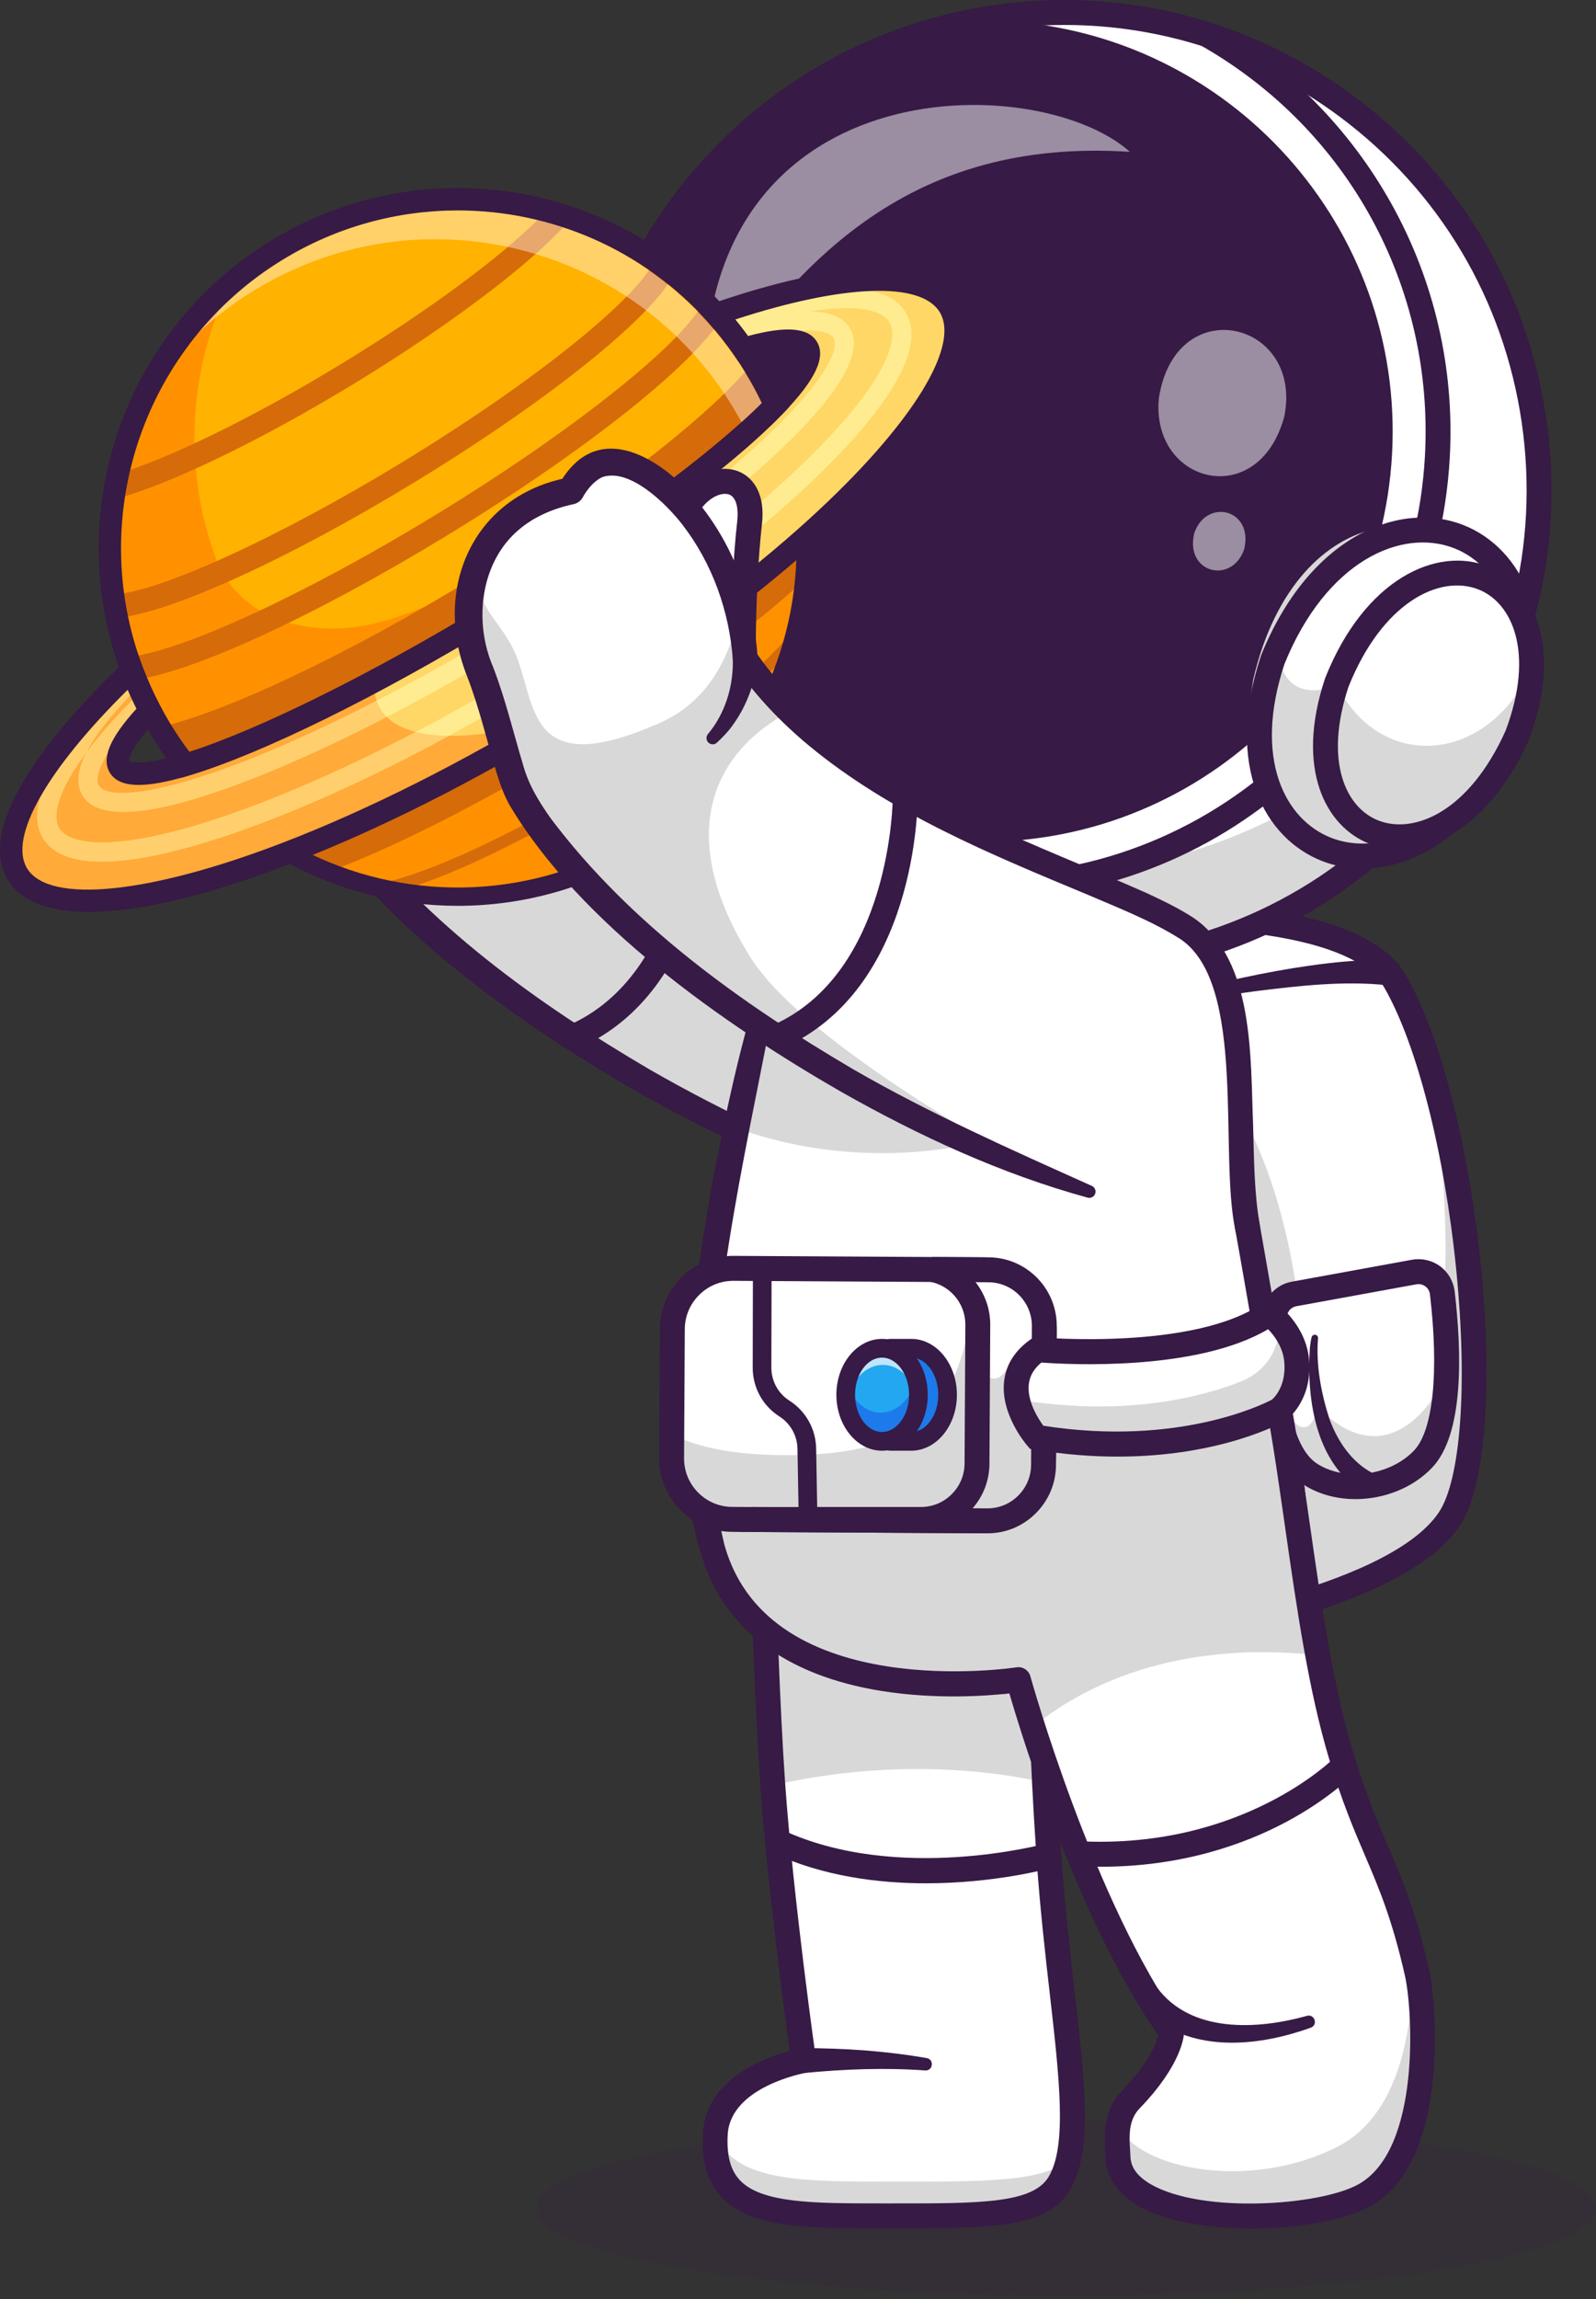 <svg width="100" height="144" viewBox="0 0 100 144" fill="none" xmlns="http://www.w3.org/2000/svg">
<rect x="0" y="0" width="100" height="144" fill="#333333" stroke="none"/>
<g opacity="0.2">
<path d="M66.812 143.768C85.141 143.768 100 141.325 100 138.312C100 135.298 85.141 132.855 66.812 132.855C48.483 132.855 33.624 135.298 33.624 138.312C33.624 141.325 48.483 143.768 66.812 143.768Z" fill="#371A45"/>
</g>
<path d="M65.41 76.996C64.307 71.167 66.205 61.089 61.51 58.098C56.099 54.65 40.617 51.105 33.915 41.252C33.387 33.328 27.558 28.102 24.805 29.04C23.659 29.431 22.994 30.747 22.994 30.747C16.482 32.094 15.805 38.28 17.174 41.728C18.466 44.985 18.984 48.289 19.829 49.865C23.27 56.278 36.161 67.747 55.502 74.648" fill="#D8D8D8"/>
<path d="M64.644 77.142C63.568 72.323 65.379 61.634 61.176 58.816C59.38 57.679 57.353 56.891 55.391 56.049C49.33 53.527 43.014 50.942 37.867 46.669C36.141 45.23 34.556 43.581 33.271 41.693C33.192 41.581 33.148 41.454 33.139 41.327C32.924 38.284 31.845 35.273 29.982 32.864C28.965 31.549 26.703 29.327 24.995 29.872C24.555 30.052 24.125 30.516 23.858 30.944C23.817 31.014 23.765 31.094 23.746 31.136C23.623 31.37 23.404 31.526 23.165 31.578C21.906 31.846 20.72 32.349 19.778 33.139C17.314 35.171 16.888 38.935 18.117 41.778C18.876 43.741 19.386 45.874 19.977 47.841C20.319 49.127 20.989 50.22 21.758 51.299C26.738 57.897 33.628 62.834 40.7 66.986C45.508 69.76 50.566 72.005 55.633 74.28C55.83 74.368 55.919 74.599 55.831 74.797C55.752 74.976 55.554 75.066 55.371 75.016C49.945 73.529 44.8 71.146 39.909 68.378C32.538 64.131 23.589 57.873 19.169 50.461C18.799 49.822 18.536 49.054 18.322 48.355C17.707 46.309 17.253 44.349 16.503 42.395C14.303 36.936 16.826 31.048 22.822 29.916L22.238 30.363C22.313 30.221 22.366 30.137 22.433 30.032C24.968 26.015 29.198 29.087 31.279 31.857C33.341 34.55 34.485 37.857 34.693 41.2L34.559 40.812C35.745 42.556 37.227 44.102 38.865 45.468C44.748 50.358 52.086 52.847 59.031 55.922C60.07 56.404 61.066 56.878 62.045 57.518C65.835 60.16 65.561 66.323 65.737 70.415C65.797 72.565 65.796 74.761 66.177 76.855C66.329 77.856 64.881 78.171 64.644 77.142Z" fill="#371A45"/>
<path d="M35.859 65.754C35.557 65.754 35.27 65.577 35.143 65.281C34.973 64.884 35.155 64.425 35.551 64.254C43.131 60.986 43.164 49.992 43.164 49.882C43.162 49.45 43.509 49.099 43.94 49.097C43.941 49.097 43.942 49.097 43.944 49.097C44.372 49.097 44.721 49.444 44.723 49.874C44.725 50.368 44.685 62.017 36.167 65.69C36.067 65.733 35.962 65.754 35.859 65.754Z" fill="#371A45"/>
<path d="M55.322 138.793C61.559 138.793 65.109 138.867 66.376 136.743C68.254 133.592 66.399 126.275 65.717 116.233C65.606 114.594 65.514 113.068 65.442 111.642C64.738 97.774 65.754 93.331 66.105 85.204L47.462 84.676C47.462 84.676 47.783 102.604 48.407 111.612C48.413 111.683 48.417 111.755 48.423 111.827C48.943 119.168 50.35 129.063 50.35 129.063C50.35 129.063 45.037 129.976 44.819 133.641C44.511 138.814 48.881 138.793 55.322 138.793Z" fill="white"/>
<path d="M55.322 138.793C61.559 138.793 65.109 138.867 66.376 136.744C66.615 136.343 66.793 135.874 66.919 135.343C65.109 136.704 61.497 136.648 55.819 136.648C50.173 136.648 46.004 136.661 44.817 133.674C44.531 138.815 48.894 138.793 55.322 138.793Z" fill="#D8D8D8"/>
<path d="M47.463 84.676C47.463 84.676 47.785 102.604 48.408 111.612C48.414 111.683 48.418 111.755 48.424 111.827C56.087 110.085 62.334 110.948 65.443 111.642C64.739 97.774 65.755 93.331 66.106 85.204L47.463 84.676Z" fill="#D8D8D8"/>
<path d="M56.506 139.575C56.316 139.575 56.125 139.575 55.93 139.575L55.248 139.574C55.223 139.574 55.197 139.574 55.172 139.574C50.628 139.574 47.04 139.564 45.22 137.627C44.322 136.673 43.937 135.353 44.041 133.595C44.242 130.226 47.879 128.888 49.481 128.461C49.147 126.026 48.057 117.847 47.629 111.667C47.012 102.74 46.686 84.87 46.683 84.691C46.675 84.259 47.018 83.903 47.449 83.895C47.453 83.895 47.458 83.895 47.463 83.895C47.887 83.895 48.234 84.236 48.242 84.663C48.245 84.842 48.57 102.672 49.185 111.559C49.686 118.807 51.109 128.852 51.124 128.953C51.183 129.372 50.9 129.762 50.483 129.833C50.437 129.841 45.776 130.69 45.597 133.688C45.52 134.993 45.767 135.931 46.354 136.556C47.715 138.003 51.005 138.012 55.173 138.012C55.198 138.012 55.223 138.012 55.248 138.012H55.93C61.406 138.019 64.709 138.015 65.706 136.343C66.862 134.404 66.384 130.211 65.778 124.902C65.486 122.344 65.154 119.446 64.94 116.286C64.044 103.101 64.494 97.142 64.93 91.38C65.076 89.437 65.228 87.428 65.326 85.169C65.344 84.738 65.702 84.406 66.138 84.422C66.569 84.441 66.902 84.806 66.884 85.237C66.785 87.521 66.632 89.543 66.484 91.498C66.053 97.205 65.607 103.107 66.496 116.18C66.708 119.304 67.037 122.184 67.327 124.724C67.991 130.546 68.472 134.752 67.044 137.145C65.639 139.502 62.373 139.575 56.506 139.575Z" fill="#371A45"/>
<path d="M58.016 117.963C55.018 117.963 51.565 117.523 48.389 116.05C47.998 115.869 47.828 115.404 48.009 115.012C48.19 114.62 48.653 114.45 49.044 114.631C56.259 117.977 65.419 115.506 65.51 115.48C65.927 115.365 66.355 115.61 66.469 116.025C66.584 116.441 66.341 116.871 65.926 116.986C65.693 117.051 62.326 117.963 58.016 117.963Z" fill="#371A45"/>
<path d="M88.332 66.205C86.204 67.71 83.61 68.907 80.712 69.691L79.614 63.273C79.614 63.273 82.768 62.901 85.157 64.017C86.276 64.539 87.344 65.312 88.332 66.205Z" fill="#D8D8D8"/>
<path d="M68.181 103.209C68.181 103.209 70.821 102.902 74.329 102.205C75.015 102.066 75.733 101.915 76.472 101.749C76.589 101.725 76.706 101.697 76.823 101.67C77.175 101.588 77.534 101.504 77.894 101.416C83.07 100.144 88.776 98.135 90.78 95.196C94.055 90.392 91.939 69.339 87.414 61.479C86.222 59.407 83.008 58.328 79.395 57.792C79.371 57.788 79.345 57.785 79.322 57.781C76.669 57.392 73.806 57.295 71.378 57.312C71.163 57.313 70.951 57.315 70.744 57.319C70.327 57.325 69.93 57.336 69.55 57.347C69.255 57.357 68.97 57.366 68.699 57.378C66.762 57.457 65.491 57.582 65.491 57.582L65.752 62.013L65.885 64.272L66.13 68.461L66.205 69.729L68.181 103.209Z" fill="white"/>
<path d="M65.752 62.013L65.885 64.271L67.709 95.188L68.182 103.209C68.182 103.209 68.237 103.203 68.341 103.189C68.371 103.185 68.407 103.181 68.444 103.176C68.474 103.172 68.507 103.168 68.541 103.163C68.566 103.161 68.592 103.157 68.618 103.155C68.627 103.153 68.639 103.152 68.649 103.15C68.697 103.144 68.75 103.137 68.805 103.129C68.817 103.129 68.829 103.126 68.843 103.124C68.888 103.118 68.935 103.111 68.987 103.105C69.056 103.096 69.127 103.085 69.201 103.075C69.255 103.066 69.312 103.059 69.369 103.051C69.428 103.042 69.487 103.034 69.549 103.025C69.626 103.014 69.707 103.002 69.789 102.991C69.957 102.965 70.135 102.939 70.322 102.909C70.487 102.886 70.661 102.858 70.842 102.828C71.052 102.794 71.27 102.76 71.497 102.721C72.335 102.581 73.293 102.41 74.328 102.204C74.529 102.164 74.734 102.122 74.941 102.08C75.085 102.05 75.233 102.019 75.381 101.988C75.737 101.912 76.104 101.833 76.472 101.749C81.982 100.51 88.588 98.408 90.777 95.196C93.476 91.242 92.518 76.268 89.568 66.713C90.973 75.175 91.017 84.41 88.983 87.391C87.977 88.864 85.895 90.111 83.393 91.15C82.327 91.593 81.202 90.678 81.383 89.535C81.385 89.526 81.386 89.517 81.388 89.508C81.711 87.413 81.781 85.052 81.449 82.325C80.738 76.481 78.889 68.175 71.73 62.152C71.562 62.009 68.932 62 65.752 62.013Z" fill="#D8D8D8"/>
<path d="M67.452 104.081L64.668 56.875L65.415 56.803C65.463 56.798 70.192 56.348 75.262 56.609C82.273 56.97 86.589 58.477 88.09 61.087C92.807 69.284 94.862 90.595 91.423 95.637C87.284 101.705 69.046 103.895 68.272 103.986L67.452 104.081ZM66.313 58.292L68.91 102.326C72.508 101.828 86.855 99.565 90.136 94.755C91.53 92.712 91.965 86.749 91.246 79.562C90.509 72.198 88.782 65.418 86.74 61.868C84.367 57.745 71.841 57.849 66.313 58.292Z" fill="#371A45"/>
<path d="M88.61 79.675L81.082 81.048C80.41 81.171 79.905 81.731 79.854 82.414C79.669 84.914 79.541 90.712 82.121 92.349C84.262 93.709 87.452 93.186 89.164 91.392C91.08 89.385 90.695 83.753 90.37 80.979C90.268 80.117 89.463 79.52 88.61 79.675Z" fill="white"/>
<path d="M79.855 82.415C79.669 84.914 79.542 90.712 82.121 92.349C84.263 93.709 87.452 93.186 89.165 91.391C90.342 90.156 90.651 87.551 90.637 85.083C90.424 86.339 89.991 87.387 89.392 88.107C85.959 92.236 82.642 88.146 82.642 88.146C82.642 88.146 82.259 89.265 81.871 89.367C80.246 89.794 80.043 84.576 80 81.874C79.919 82.039 79.868 82.221 79.855 82.415Z" fill="#D8D8D8"/>
<path d="M84.931 93.899C83.783 93.899 82.651 93.611 81.704 93.01C78.867 91.208 78.84 85.562 79.077 82.356C79.154 81.319 79.921 80.465 80.944 80.279L88.471 78.906C89.09 78.794 89.732 78.944 90.236 79.317C90.74 79.691 91.071 80.263 91.144 80.888C91.601 84.771 91.725 89.84 89.728 91.932C88.502 93.216 86.697 93.899 84.931 93.899ZM88.75 80.444L81.222 81.817C80.899 81.876 80.656 82.145 80.632 82.471C80.278 87.261 80.991 90.707 82.539 91.689C84.315 92.817 87.091 92.433 88.601 90.852C89.797 89.599 90.168 85.943 89.596 81.07C89.572 80.87 89.47 80.694 89.309 80.574C89.147 80.454 88.948 80.408 88.75 80.444Z" fill="#371A45"/>
<path d="M85.756 93.668C82.482 91.957 81.853 87.798 82.071 84.448C82.095 84.219 82.118 84.008 82.181 83.758C82.209 83.648 82.32 83.581 82.43 83.609C82.534 83.635 82.599 83.735 82.583 83.838C82.446 85.513 82.782 87.276 83.294 88.868C83.809 90.282 84.692 91.592 86.031 92.287C86.104 92.323 86.207 92.367 86.238 92.375C87.198 92.672 86.682 94.073 85.756 93.668Z" fill="#371A45"/>
<path d="M75.796 61.709C78.568 61.049 81.35 60.497 84.193 60.233C85.15 60.153 86.115 60.099 87.119 60.162C87.549 60.189 87.876 60.56 87.85 60.991C87.823 61.44 87.416 61.777 86.972 61.718C84.258 61.415 81.442 61.741 78.728 62.076C77.804 62.2 76.875 62.337 75.961 62.498C75.457 62.576 75.299 61.844 75.796 61.709Z" fill="#371A45"/>
<path d="M44.669 97.084C47.404 105.444 57.071 104.784 62.974 105.314C62.974 105.314 67.473 99.544 71.047 102.065C78.089 107.031 82.249 100.673 80.855 92.505C79.007 81.654 77.16 70.388 75.185 62.013C74.579 59.44 73.961 57.138 73.328 55.206L48.715 59.518C48.004 62.253 47.029 66.227 46.133 70.65C44.256 79.909 42.724 91.135 44.669 97.084Z" fill="white"/>
<path d="M46.134 70.65C48.911 71.662 52.006 72.227 55.269 72.227C64.174 72.227 71.828 68.026 75.186 62.013C74.58 59.44 73.962 57.138 73.329 55.206L48.716 59.518C48.005 62.253 47.03 66.227 46.134 70.65Z" fill="#D8D8D8"/>
<path d="M49.093 59.617C47.4 69.369 44.836 78.995 44.572 88.923C44.532 91.331 44.618 93.801 45.203 96.124C46.87 102.834 53.336 103.952 59.309 104.289C60.539 104.37 61.781 104.424 63.044 104.535L62.361 104.832C63.808 103.115 65.487 101.544 67.684 100.851C68.83 100.487 70.277 100.603 71.32 101.307C72.113 101.861 72.994 102.4 73.897 102.708C79.206 104.551 80.735 98.172 80.279 94.124C80.228 93.464 80.112 92.776 80 92.122C78.836 85.312 77.685 78.355 76.396 71.587C75.339 66.165 74.252 60.696 72.585 55.442C72.452 55.031 72.677 54.591 73.087 54.458C73.496 54.325 73.936 54.551 74.068 54.961C74.935 57.65 75.611 60.368 76.233 63.094C78.356 72.591 79.885 82.273 81.537 91.859C82.174 95.422 82.18 99.481 79.885 102.507C77.302 105.718 73.409 104.776 70.482 102.625C68.331 101.294 65.752 103.481 64.228 105.064C63.802 105.443 63.541 106.141 62.906 106.091C59.237 105.792 55.302 105.818 51.682 104.67C45.842 102.864 43.468 98.575 43.084 92.7C42.664 86.402 43.569 80.089 44.661 73.941C45.602 69.03 46.645 64.133 48.339 59.419C48.515 58.995 49.151 59.124 49.093 59.617Z" fill="#371A45"/>
<path d="M37.15 34.955C39.518 51.277 54.641 62.584 70.923 60.208C76.407 59.408 81.325 57.157 85.343 53.897C89.291 50.7 92.373 46.53 94.272 41.808C96.182 37.069 96.903 31.773 96.115 26.351C93.744 10.029 78.624 -1.276 62.342 1.098C46.057 3.475 34.779 18.634 37.15 34.955Z" fill="white"/>
<path d="M37.148 34.955C37.169 35.104 37.192 35.253 37.219 35.402C40.542 44.983 49.393 52.093 60.144 52.687C74.333 53.473 86.455 42.609 87.222 28.424C87.987 14.241 77.107 2.104 62.919 1.32C62.353 1.288 61.791 1.276 61.233 1.283C45.549 4.167 34.834 19.005 37.148 34.955Z" fill="#371A45"/>
<path d="M39.48 42.961C44.806 54.792 57.471 62.171 70.923 60.208C76.407 59.408 81.326 57.157 85.343 53.897C85.466 53.798 85.59 53.696 85.71 53.594C85.954 53.39 86.195 53.184 86.431 52.972C86.549 52.867 86.667 52.76 86.783 52.652C86.898 52.545 87.013 52.438 87.129 52.328C87.244 52.221 87.357 52.11 87.47 51.998C87.582 51.888 87.695 51.775 87.805 51.662C87.902 51.566 87.999 51.466 88.093 51.369C88.12 51.34 88.147 51.311 88.173 51.285C88.262 51.191 88.351 51.096 88.437 51.002C88.719 50.703 88.991 50.396 89.255 50.086C89.359 49.963 89.465 49.839 89.567 49.713C89.699 49.556 89.828 49.395 89.955 49.235C89.971 49.217 89.987 49.196 90.001 49.177C90.117 49.03 90.232 48.88 90.348 48.728C90.729 48.226 91.093 47.713 91.439 47.189C91.542 47.037 91.645 46.881 91.743 46.723C91.769 46.684 91.794 46.644 91.818 46.605C91.899 46.478 91.978 46.352 92.054 46.223C92.17 46.033 92.284 45.844 92.395 45.651C92.447 45.564 92.496 45.48 92.544 45.393C92.61 45.28 92.672 45.166 92.735 45.05C92.74 45.04 92.746 45.032 92.751 45.022C92.813 44.911 92.873 44.8 92.93 44.689C93.034 44.497 93.134 44.302 93.232 44.106C93.325 43.922 93.417 43.737 93.504 43.553C93.641 43.265 93.775 42.977 93.903 42.687C93.966 42.542 94.029 42.394 94.092 42.249C94.152 42.103 94.212 41.955 94.272 41.807C94.302 40.379 94.121 39.11 93.773 38.011C91.387 30.474 81.218 30.961 78.523 42.561C77.895 46.344 78.563 49.264 79.93 51.192C76.796 52.783 73.356 53.897 69.69 54.431C57.899 56.151 46.653 51.45 39.48 42.961Z" fill="#D8D8D8"/>
<path d="M66.568 61.307C60.029 61.307 53.69 59.21 48.353 55.22C41.807 50.325 37.554 43.168 36.378 35.068C33.95 18.345 45.547 2.76 62.229 0.326C70.31 -0.854 78.366 1.193 84.912 6.087C91.459 10.982 95.711 18.139 96.888 26.239C98.064 34.34 96.023 42.415 91.14 48.977C86.257 55.539 79.118 59.802 71.036 60.981C69.543 61.199 68.05 61.307 66.568 61.307ZM66.694 1.563C65.287 1.563 63.871 1.666 62.454 1.872C54.785 2.991 48.009 7.037 43.376 13.264C38.742 19.491 36.805 27.155 37.921 34.843C39.037 42.53 43.073 49.322 49.285 53.967C55.498 58.611 63.142 60.553 70.812 59.434C78.481 58.315 85.257 54.27 89.89 48.043C94.524 41.815 96.461 34.152 95.345 26.464C94.228 18.777 90.192 11.985 83.98 7.34C78.916 3.554 72.899 1.563 66.694 1.563Z" fill="#371A45"/>
<path d="M61.608 56.352C61.057 56.352 60.504 56.337 59.949 56.306C53.321 55.939 47.185 53.436 42.207 49.069C41.883 48.785 41.85 48.291 42.133 47.966C42.417 47.641 42.909 47.608 43.233 47.893C47.948 52.028 53.758 54.398 60.035 54.746C67.457 55.156 74.595 52.647 80.124 47.68C85.63 42.733 88.883 35.935 89.283 28.54C89.853 17.961 84.484 8.122 75.269 2.863C74.895 2.65 74.764 2.173 74.977 1.798C75.19 1.422 75.666 1.292 76.04 1.505C80.707 4.168 84.559 8.061 87.179 12.761C89.873 17.592 91.139 23.078 90.84 28.625C90.418 36.437 86.981 43.618 81.164 48.844C75.739 53.719 68.849 56.352 61.608 56.352Z" fill="#371A45"/>
<path d="M94.598 46.001C88.841 58.876 75.483 54.175 79.743 41.328C85.283 27.612 99.563 32.635 94.598 46.001Z" fill="white"/>
<path d="M83.258 53.306C79.244 51.927 77.688 46.099 80.002 40.666C80.897 47.3 89.843 39.308 91.067 36.638C100.79 42.256 90.578 55.998 83.258 53.306Z" fill="#D8D8D8"/>
<path d="M85.377 54.401C84.479 54.401 83.622 54.239 82.843 53.934C79.273 52.541 76.701 48.027 79.004 41.082L79.021 41.035C82.019 33.614 87.658 31.317 91.679 32.883C95.308 34.296 97.998 39.089 95.329 46.273L95.31 46.32C92.731 52.089 88.762 54.401 85.377 54.401ZM80.476 41.599C78.509 47.556 80.53 51.355 83.409 52.478C86.457 53.666 91.029 52.052 93.877 45.704C96.162 39.526 94.049 35.483 91.115 34.34C87.809 33.053 83.096 35.134 80.476 41.599Z" fill="#371A45"/>
<path d="M95.057 46.069C90.38 56.498 80.314 53.146 83.758 42.754C88.246 31.493 99.181 35.148 95.057 46.069Z" fill="white"/>
<path d="M95.057 46.069C95.655 44.485 95.936 43.057 95.967 41.802C93.187 48.009 86.346 48.314 83.735 42.821C80.358 53.16 90.389 56.476 95.057 46.069Z" fill="#D8D8D8"/>
<path d="M87.673 53.194C87.008 53.194 86.376 53.075 85.802 52.85C83.064 51.781 81.141 48.168 83.018 42.508L83.033 42.464C85.516 36.234 90.024 34.226 93.193 35.461C96.007 36.558 98.018 40.432 95.785 46.345L95.767 46.389C93.591 51.242 90.361 53.194 87.673 53.194ZM84.49 43.022C82.948 47.696 84.321 50.594 86.368 51.394C88.597 52.264 92.038 50.875 94.335 45.77C96.18 40.865 94.745 37.743 92.627 36.918C90.178 35.962 86.598 37.753 84.49 43.022Z" fill="#371A45"/>
<g opacity="0.5">
<path d="M80.469 26.09C78.86 32.04 72.086 30.312 72.612 24.933C73.658 18.188 81.675 20.096 80.469 26.09Z" fill="white"/>
</g>
<g opacity="0.5">
<path d="M77.961 34.382C77.214 36.622 74.237 35.923 74.823 33.414C75.57 31.175 78.547 31.873 77.961 34.382Z" fill="white"/>
</g>
<g opacity="0.5">
<path d="M44.179 25.027C43.469 4.117 64.969 4.308 70.797 9.511C57.12 8.62 49.996 16.2 44.179 25.027Z" fill="white"/>
</g>
<path d="M16.118 44.214C16.209 45.859 16.593 47.047 17.184 47.086C18.591 47.176 18.868 46.545 21.332 46.322C23.189 46.152 24.953 38.714 24.127 36.073C24.121 36.055 24.115 36.038 24.107 36.02C23.46 34.162 19.784 34.334 19.156 34.801C16.779 36.569 15.948 41.172 16.118 44.214Z" fill="white"/>
<path d="M16.118 44.214C16.21 45.859 16.594 47.047 17.184 47.086C18.591 47.176 18.868 46.545 21.332 46.322C23.189 46.152 24.953 38.714 24.127 36.073C24.121 36.055 24.115 36.038 24.107 36.02C23.86 37.972 23.084 41.795 20.745 43.183C18.697 44.398 17.042 44.82 16.118 44.214Z" fill="#D8D8D8"/>
<path d="M17.448 47.876C17.348 47.876 17.243 47.872 17.134 47.865C16.662 47.835 16.021 47.532 15.647 46.262C14.833 43.494 15.385 36.633 18.693 34.174C19.424 33.63 21.438 33.547 22.836 34.003C23.901 34.351 24.604 34.985 24.871 35.839C25.584 38.121 24.602 43.567 23.059 45.885C22.559 46.636 22.001 47.045 21.402 47.1C20.244 47.205 19.627 47.4 19.083 47.571C18.588 47.727 18.117 47.876 17.448 47.876ZM17.345 46.311C17.831 46.328 18.134 46.231 18.615 46.08C19.203 45.895 19.936 45.664 21.261 45.543C21.26 45.543 21.507 45.473 21.905 44.786C23.134 42.669 23.935 38.072 23.383 36.306C23.286 35.997 23.007 35.746 22.553 35.562C21.458 35.118 19.918 35.282 19.608 35.44C17.801 36.797 17.017 40.181 16.895 42.671C16.794 44.735 17.119 45.999 17.345 46.311Z" fill="#371A45"/>
<path d="M44.669 97.085C47.747 107.76 63.807 105.206 63.807 105.206C63.807 105.206 64.123 106.351 64.706 108.172C66.173 112.752 69.329 121.608 73.404 127.313C73.404 127.313 73.353 128.923 70.841 131.521C70.364 132.014 70.145 132.578 70.056 133.139C69.939 133.85 70.028 134.557 70.048 135.106C70.204 139.584 81.824 139.498 85.457 137.519C89.981 135.056 89.264 125.672 88.788 123.573C88.704 123.202 88.619 122.847 88.533 122.509C87.155 116.999 85.748 115.678 84.023 109.94C83.44 108.004 82.972 105.89 82.567 103.688C81.466 97.725 80.826 91.116 79.651 85.626L43.88 86.364C43.531 93.261 44.669 97.085 44.669 97.085Z" fill="white"/>
<path d="M70.048 135.106C70.204 139.584 81.825 139.498 85.457 137.519C89.981 135.055 89.264 125.672 88.788 123.573C88.705 123.202 88.619 122.847 88.533 122.509C88.588 126.256 87.991 132.26 83.894 134.411C78.525 137.228 71.428 135.966 70.056 133.139C69.939 133.85 70.029 134.557 70.048 135.106Z" fill="#D8D8D8"/>
<path d="M44.669 97.084C47.747 107.76 63.807 105.206 63.807 105.206C63.807 105.206 64.123 106.351 64.706 108.172C70.966 103.12 78.708 103.229 82.567 103.688C81.466 97.725 80.826 91.116 79.651 85.626L43.88 86.364C43.531 93.261 44.669 97.084 44.669 97.084Z" fill="#D8D8D8"/>
<path d="M78.432 139.582C75.742 139.582 73.043 139.15 71.353 138.183C69.686 137.228 69.3 135.997 69.27 135.133C69.266 135.015 69.258 134.888 69.251 134.756C69.189 133.739 69.097 132.202 70.282 130.977C71.978 129.222 72.452 127.984 72.581 127.498C67.603 120.366 64.082 108.942 63.244 106.068C61.888 106.221 58.714 106.465 55.272 105.921C49.195 104.959 45.27 101.979 43.922 97.302C43.876 97.147 42.751 93.277 43.102 86.325C43.123 85.894 43.491 85.565 43.92 85.584C44.35 85.606 44.681 85.973 44.659 86.404C44.324 93.058 45.407 96.825 45.418 96.862C48.273 106.765 63.533 104.459 63.687 104.435C64.079 104.372 64.454 104.615 64.56 104.998C64.599 105.138 68.49 119.09 74.04 126.859C74.14 126.998 74.191 127.167 74.185 127.339C74.179 127.534 74.047 129.329 71.402 132.064C70.695 132.796 70.754 133.787 70.807 134.662C70.816 134.808 70.824 134.947 70.829 135.078C70.853 135.768 71.277 136.339 72.127 136.826C75.326 138.658 82.649 138.16 85.086 136.832C89.033 134.683 88.52 125.911 88.028 123.747C87.221 120.192 86.399 118.269 85.529 116.232C84.821 114.576 84.089 112.864 83.278 110.165C81.981 105.853 81.239 100.67 80.52 95.657C80.017 92.142 79.541 88.823 78.891 85.789C78.801 85.367 79.069 84.951 79.49 84.861C79.91 84.769 80.325 85.039 80.415 85.461C81.077 88.547 81.578 92.049 82.064 95.434C82.774 100.39 83.508 105.515 84.771 109.714C85.557 112.329 86.271 114 86.962 115.617C87.861 117.72 88.71 119.707 89.549 123.4C89.95 125.168 90.969 135.407 85.831 138.206C84.225 139.08 81.333 139.582 78.432 139.582Z" fill="#371A45"/>
<path d="M68.964 116.925C68.497 116.925 68.021 116.913 67.534 116.889C67.104 116.867 66.773 116.5 66.795 116.069C66.817 115.638 67.189 115.304 67.613 115.327C77.915 115.848 83.607 110.106 83.663 110.048C83.963 109.738 84.456 109.731 84.765 110.03C85.074 110.33 85.083 110.824 84.784 111.134C84.547 111.381 79.092 116.925 68.964 116.925Z" fill="#371A45"/>
<path d="M79.538 82.278C79.538 82.278 81.097 83.409 81.247 85.257C81.421 87.394 80.125 88.323 80.125 88.323C80.125 88.323 74.416 91.591 64.948 90.027C64.948 90.027 62.028 86.656 65.013 84.542C65.013 84.542 74.973 85.451 79.538 82.278Z" fill="white"/>
<path d="M45.566 95.166L61.857 95.259C63.785 95.27 65.374 93.698 65.385 91.762L65.434 83.072C65.443 81.378 64.241 79.948 62.646 79.611C62.42 79.562 62.186 79.538 61.946 79.536L45.657 79.443C43.727 79.432 42.138 81.005 42.129 82.94L42.089 89.822L42.078 91.63C42.067 93.565 43.638 95.154 45.566 95.166Z" fill="white"/>
<path d="M45.566 95.166L61.857 95.259C63.785 95.27 65.374 93.698 65.385 91.762L65.434 83.072C65.443 81.378 64.241 79.948 62.646 79.611C62.42 79.562 62.186 79.538 61.946 79.536L45.657 79.443C43.727 79.432 42.138 81.005 42.129 82.94L42.089 89.822L42.078 91.63C42.067 93.565 43.638 95.154 45.566 95.166Z" fill="white"/>
<path d="M45.566 95.166L61.857 95.259C63.785 95.27 65.374 93.698 65.385 91.762L65.434 83.072C65.443 81.378 64.241 79.948 62.646 79.611C62.42 79.562 62.186 79.538 61.946 79.536L45.657 79.443C43.727 79.432 42.138 81.005 42.129 82.94L42.089 89.822L42.078 91.63C42.067 93.565 43.638 95.154 45.566 95.166Z" fill="white"/>
<path d="M45.543 95.167L61.834 95.26C63.762 95.271 65.35 93.699 65.361 91.763L65.41 83.073C65.42 81.379 64.218 79.949 62.623 79.612C61.694 80.223 61.104 80.614 61.104 80.614C60.272 87.585 58.27 91.052 49.628 91.144C45.898 91.183 43.547 90.599 42.066 89.823L42.055 91.631C42.043 93.566 43.615 95.156 45.543 95.167Z" fill="#D8D8D8"/>
<path d="M61.577 96.04C61.568 96.04 61.559 96.04 61.55 96.04H61.55L45.865 95.95C43.334 95.935 41.287 93.859 41.302 91.323L41.348 83.237C41.355 82.013 41.84 80.861 42.714 79.995C43.581 79.135 44.725 78.663 45.937 78.663C45.946 78.663 45.955 78.663 45.964 78.663L61.649 78.753C62.87 78.76 64.019 79.246 64.883 80.122C65.747 80.998 66.219 82.155 66.212 83.38L66.166 91.465C66.152 93.993 64.095 96.04 61.577 96.04ZM61.559 94.477C61.565 94.477 61.571 94.477 61.577 94.477C63.24 94.477 64.598 93.125 64.607 91.456L64.653 83.371C64.658 82.564 64.346 81.8 63.775 81.221C63.203 80.642 62.445 80.32 61.64 80.316L45.955 80.226C45.949 80.226 45.943 80.226 45.937 80.226C45.139 80.226 44.384 80.538 43.81 81.107C43.232 81.679 42.912 82.439 42.907 83.246L42.861 91.332C42.851 93.007 44.203 94.377 45.874 94.387L61.559 94.477Z" fill="#371A45"/>
<path d="M51.329 95.138L51.361 95.2L61.858 95.26C63.272 95.266 64.501 94.425 65.061 93.21C65.266 92.77 65.381 92.281 65.383 91.763L65.407 87.902L65.414 86.628L65.425 84.391L65.433 83.073C65.444 81.138 63.875 79.548 61.946 79.536L58.426 79.518C60.047 79.833 61.274 81.275 61.266 82.984L61.252 85.564L61.239 87.679L61.217 91.679C61.205 93.61 59.617 95.184 57.689 95.174L51.329 95.138Z" fill="white"/>
<path d="M49.666 95.128L49.698 95.19L61.858 95.26C63.271 95.266 64.501 94.426 65.061 93.211C65.266 92.77 65.381 92.281 65.383 91.763L65.406 87.902L65.414 86.628L65.425 84.391C64.72 84.29 63.783 84.382 63.268 85.425C62.554 86.87 61.808 86.383 61.252 85.564L61.238 87.679L61.217 91.679C61.204 93.61 59.616 95.184 57.689 95.175L49.666 95.128Z" fill="#D8D8D8"/>
<path d="M61.88 96.041C61.871 96.041 61.862 96.041 61.853 96.041L47.107 95.957C47.107 95.957 47.107 95.957 47.107 95.957L46.33 95.953L46.326 95.175C46.326 94.609 46.701 94.453 47.106 94.41V94.394L47.359 94.395C47.428 94.394 47.495 94.394 47.56 94.394L57.689 94.392C58.427 94.393 59.103 94.115 59.623 93.599C60.144 93.083 60.432 92.399 60.436 91.673L60.486 82.981C60.493 81.669 59.564 80.534 58.278 80.283L58.431 78.734L61.95 78.754C64.315 78.768 66.228 80.708 66.213 83.077L66.163 91.767C66.158 92.911 65.704 93.987 64.888 94.797C64.078 95.6 63.011 96.041 61.88 96.041ZM60.942 94.473L61.862 94.478C61.868 94.478 61.873 94.478 61.879 94.478C62.597 94.478 63.276 94.197 63.791 93.686C64.312 93.17 64.6 92.486 64.604 91.759V91.759L64.654 83.068C64.663 81.56 63.446 80.326 61.941 80.317L61.127 80.312C61.71 81.055 62.05 81.99 62.045 82.99L61.995 91.681C61.99 92.716 61.619 93.696 60.942 94.473Z" fill="#371A45"/>
<path d="M54.817 87.365C54.817 87.686 55.268 90.281 55.268 90.281C55.268 90.281 56.088 90.281 57.095 90.281C58.353 90.281 59.372 88.975 59.372 87.365C59.372 85.755 58.352 84.449 57.095 84.449C56.246 84.449 55.268 84.449 55.268 84.449C55.268 84.449 54.817 86.841 54.817 87.365Z" fill="#22A7F0"/>
<path d="M54.817 87.365C54.817 87.686 55.268 90.281 55.268 90.281C55.268 90.281 56.088 90.281 57.095 90.281C58.353 90.281 59.372 88.975 59.372 87.365C59.372 85.755 58.352 84.449 57.095 84.449C56.246 84.449 55.268 84.449 55.268 84.449C55.268 84.449 54.817 86.841 54.817 87.365Z" fill="#1C7AEA"/>
<path d="M57.095 90.867H55.826C55.216 90.867 54.699 90.43 54.597 89.828C54.232 87.675 54.232 87.45 54.232 87.365C54.232 87.051 54.353 86.219 54.592 84.891C54.699 84.296 55.215 83.863 55.819 83.863L57.094 83.863C58.673 83.863 59.956 85.434 59.956 87.365C59.957 89.295 58.673 90.866 57.095 90.867ZM55.402 87.362C55.406 87.487 55.5 88.156 55.75 89.631C55.756 89.668 55.788 89.695 55.826 89.695H57.095C58.028 89.694 58.787 88.649 58.787 87.365C58.787 86.08 58.028 85.035 57.094 85.035L55.819 85.035C55.782 85.035 55.75 85.062 55.743 85.099C55.493 86.491 55.403 87.18 55.402 87.362Z" fill="#371A45"/>
<path d="M55.269 90.281C56.526 90.281 57.546 88.975 57.546 87.365C57.546 85.755 56.526 84.449 55.269 84.449C54.011 84.449 52.991 85.755 52.991 87.365C52.991 88.975 54.011 90.281 55.269 90.281Z" fill="#22A7F0"/>
<g opacity="0.7">
<path d="M57.545 87.366C57.545 87.487 57.54 87.605 57.529 87.721C57.287 86.444 56.389 85.494 55.316 85.493C54.151 85.493 53.194 86.611 53.056 88.053C53.013 87.833 52.991 87.602 52.991 87.365C52.991 85.754 54.01 84.45 55.268 84.449C56.526 84.449 57.545 85.755 57.545 87.366Z" fill="white"/>
</g>
<path d="M57.545 87.366C57.545 88.974 56.526 90.281 55.268 90.281C54.01 90.28 52.991 88.975 52.991 87.365C52.991 87.111 53.016 86.864 53.064 86.63C53.396 87.716 54.221 88.483 55.186 88.483C56.245 88.484 57.136 87.559 57.391 86.305C57.49 86.633 57.545 86.991 57.545 87.366Z" fill="#1C7AEA"/>
<path d="M55.267 90.867C53.689 90.867 52.405 89.296 52.405 87.365C52.405 85.434 53.689 83.863 55.267 83.863C55.267 83.863 55.267 83.863 55.267 83.863C56.059 83.863 56.794 84.246 57.338 84.942C57.848 85.595 58.129 86.456 58.129 87.365C58.129 88.274 57.849 89.135 57.338 89.788C56.795 90.484 56.059 90.867 55.267 90.867ZM55.267 85.035C55.267 85.035 55.267 85.035 55.267 85.035C54.334 85.035 53.575 86.081 53.575 87.365C53.575 88.65 54.334 89.695 55.267 89.695C55.692 89.695 56.1 89.471 56.417 89.065C56.767 88.617 56.96 88.013 56.96 87.365C56.96 86.716 56.767 86.113 56.417 85.665C56.1 85.259 55.692 85.035 55.267 85.035Z" fill="#371A45"/>
<path d="M50.63 95.718C50.312 95.718 50.052 95.463 50.046 95.143L49.967 90.746C49.953 89.922 49.529 89.165 48.836 88.722C47.785 88.052 47.159 86.906 47.162 85.657L47.176 79.459C47.176 79.136 47.438 78.874 47.761 78.874C47.761 78.874 47.761 78.874 47.762 78.874C48.085 78.875 48.346 79.138 48.345 79.462L48.331 85.66C48.33 86.504 48.753 87.28 49.464 87.733C50.489 88.388 51.115 89.507 51.137 90.725L51.215 95.122C51.221 95.445 50.964 95.712 50.641 95.718C50.638 95.718 50.634 95.718 50.63 95.718Z" fill="#371A45"/>
<path d="M79.538 82.278C79.538 82.278 81.097 83.409 81.247 85.257C81.421 87.394 80.125 88.323 80.125 88.323C80.125 88.323 74.416 91.591 64.948 90.027C64.948 90.027 62.028 86.656 65.013 84.542C65.013 84.542 74.973 85.451 79.538 82.278Z" fill="white"/>
<path d="M81.246 85.259C81.42 87.393 80.125 88.322 80.125 88.322C80.125 88.322 74.417 91.591 64.946 90.026C64.946 90.026 63.986 88.915 63.731 87.572C63.779 87.637 63.809 87.67 63.809 87.67C70.731 88.814 75.642 87.375 77.784 86.518C79.271 85.923 80.219 84.501 80.114 82.966C80.112 82.945 80.111 82.924 80.109 82.902C80.107 82.867 80.104 82.831 80.096 82.797C80.559 83.302 81.157 84.151 81.246 85.259Z" fill="#D8D8D8"/>
<path d="M70.027 91.236C68.447 91.236 66.707 91.11 64.821 90.798L64.543 90.753L64.359 90.54C64.29 90.46 62.667 88.56 62.916 86.499C63.04 85.463 63.595 84.59 64.562 83.904L64.797 83.738L65.083 83.764C65.18 83.772 74.816 84.609 79.094 81.636L79.547 81.321L79.995 81.645C80.07 81.7 81.847 83.012 82.024 85.194C82.232 87.743 80.646 88.91 80.579 88.959L80.512 89.002C80.316 89.114 76.516 91.236 70.027 91.236ZM65.373 89.304C73.823 90.618 79.16 87.951 79.696 87.668C79.843 87.541 80.592 86.819 80.47 85.321C80.394 84.386 79.842 83.657 79.457 83.256C74.984 85.9 66.944 85.469 65.248 85.345C64.784 85.731 64.527 86.17 64.464 86.681C64.334 87.74 65.041 88.85 65.373 89.304Z" fill="#371A45"/>
<path d="M57.967 129.684C55.452 129.503 52.895 129.6 50.389 129.844C49.362 129.921 49.203 128.427 50.227 128.287C52.86 128.284 55.474 128.459 58.068 128.91C58.549 129.001 58.456 129.721 57.967 129.684Z" fill="#371A45"/>
<path d="M82.136 127.004C79.026 128.123 75.192 128.568 72.369 126.496C71.956 126.188 71.589 125.821 71.252 125.43C70.971 125.103 71.007 124.609 71.333 124.327C71.68 124.023 72.221 124.093 72.483 124.471C74.596 127.36 78.768 127.136 81.869 126.27C82.35 126.113 82.609 126.811 82.136 127.004Z" fill="#371A45"/>
<path d="M47.309 22.979C47.786 23.766 48.208 24.571 48.575 25.39C45.403 28.673 38.938 33.517 31.093 38.296C23.248 43.076 15.981 46.599 11.614 47.909C11.057 47.205 10.538 46.459 10.061 45.672C10.039 45.635 10.017 45.599 9.995 45.561C9.786 45.214 9.589 44.862 9.403 44.508C8.965 43.678 8.587 42.831 8.265 41.972C8.252 41.938 8.239 41.903 8.226 41.868C7.756 40.59 7.412 39.287 7.191 37.974C6.77 35.475 6.792 32.943 7.229 30.49C8.291 24.534 11.802 19.047 17.366 15.657C22.884 12.295 29.3 11.68 35.027 13.425C37.379 14.14 39.614 15.254 41.623 16.738C42.698 17.531 43.708 18.432 44.637 19.433C44.712 19.514 44.786 19.595 44.86 19.677C45.472 20.359 46.048 21.085 46.581 21.857C46.779 22.143 46.971 22.435 47.157 22.733C47.208 22.815 47.259 22.896 47.309 22.979Z" fill="#FFB200"/>
<path d="M50.471 33.657C50.498 34.551 50.47 35.444 50.387 36.331C50.273 37.576 50.05 38.809 49.726 40.014C48.32 45.243 44.984 49.959 40.004 52.994C35.012 56.035 29.285 56.828 23.998 55.661C22.837 55.404 21.697 55.053 20.592 54.611C19.724 54.264 18.879 53.861 18.06 53.404C23.203 51.417 29.073 48.51 35.07 44.856C41.066 41.203 46.344 37.319 50.471 33.657Z" fill="#FF9100"/>
<path d="M48.574 25.39C45.404 28.673 38.938 33.517 31.093 38.296C23.248 43.076 15.98 46.599 11.613 47.909C11.057 47.205 10.538 46.459 10.06 45.672C10.038 45.635 10.017 45.599 9.994 45.562C9.786 45.213 9.588 44.863 9.403 44.508C8.965 43.679 8.587 42.832 8.264 41.973C8.251 41.938 8.238 41.903 8.227 41.868C7.756 40.59 7.412 39.287 7.19 37.974C6.77 35.475 6.792 32.943 7.229 30.489C8.088 25.672 10.547 21.163 14.401 17.822C13.511 19.649 12.881 21.592 12.525 23.586C12.087 26.04 12.065 28.571 12.487 31.07C12.707 32.383 13.051 33.687 13.522 34.964C13.535 35 13.548 35.035 13.561 35.069C13.578 35.115 13.601 35.172 13.629 35.238C15.17 38.836 19.358 39.924 23.18 39.117C30.466 37.58 45.398 27.06 48.556 24.666C48.858 25.211 48.323 24.831 48.574 25.39Z" fill="#FF9100"/>
<path d="M35.07 44.856C41.066 41.203 46.344 37.319 50.471 33.657C50.498 34.551 50.47 35.444 50.387 36.331C47.226 39.28 42.065 43.075 35.969 46.789C30.13 50.347 24.62 53.107 20.592 54.611C19.724 54.264 18.879 53.861 18.06 53.404C23.203 51.417 29.073 48.51 35.07 44.856Z" fill="#D66B09"/>
<g opacity="0.35">
<path d="M48.691 22.459C48.553 22.603 48.409 22.748 48.258 22.897C48.388 22.718 48.517 22.535 48.64 22.35C48.657 22.386 48.674 22.422 48.691 22.459Z" fill="#371A45"/>
</g>
<path d="M47.156 22.733C47.208 22.815 47.258 22.896 47.308 22.979C47.785 23.766 48.207 24.571 48.574 25.39C45.403 28.673 38.937 33.517 31.092 38.297C23.247 43.076 15.98 46.599 11.613 47.909C11.056 47.205 10.537 46.459 10.06 45.672C10.038 45.635 10.016 45.599 9.994 45.561C14.167 44.576 21.58 41.121 29.577 36.248C37.891 31.184 44.557 25.975 47.156 22.733Z" fill="#D66B09"/>
<path d="M7.242 38.708L7.14 37.239C10.106 37.032 17.52 33.633 25.167 28.974C34.291 23.415 40.016 18.455 40.957 16.427L42.289 17.049C41.044 19.731 34.47 25.029 25.93 30.232C17.979 35.076 10.469 38.483 7.242 38.708Z" fill="#D66B09"/>
<path d="M7.423 31.2L7.033 29.78C10.289 28.881 15.798 26.198 21.41 22.779C27.291 19.196 32.297 15.426 34.474 12.939L35.578 13.91C33.309 16.502 28.173 20.382 22.173 24.037C16.453 27.522 10.801 30.267 7.423 31.2Z" fill="#D66B09"/>
<path d="M8.311 42.599L8.141 41.136C11.526 40.739 19.182 37.194 27.192 32.314C35.594 27.195 42.503 21.751 43.995 19.074L45.278 19.793C43.649 22.714 36.688 28.252 27.955 33.572C19.654 38.63 11.943 42.173 8.311 42.599Z" fill="#D66B09"/>
<path d="M24.069 56.023L23.998 55.662L23.789 55.359L23.852 55.315L23.928 55.3C26.828 54.731 32.186 52.24 37.579 48.955C43.001 45.652 47.546 42.137 49.44 39.783L50.012 40.245C48.068 42.661 43.45 46.24 37.96 49.584C32.416 52.962 27.093 55.429 24.069 56.023Z" fill="#D66B09"/>
<path d="M28.681 56.738C24.927 56.738 21.168 55.796 17.782 53.905L16.714 53.309L17.854 52.869C23.15 50.823 29.001 47.883 34.773 44.366C40.545 40.85 45.842 36.998 50.092 33.227L51.007 32.416L51.044 33.64C51.284 41.697 47.167 49.301 40.301 53.484C36.745 55.65 32.716 56.738 28.681 56.738ZM19.439 53.476C25.89 56.597 33.547 56.257 39.707 52.503C45.867 48.75 49.695 42.094 49.9 34.917C45.773 38.464 40.774 42.053 35.367 45.347C29.96 48.641 24.481 51.436 19.439 53.476Z" fill="#371A45"/>
<path d="M59.478 19.186C61.137 21.921 57.443 27.473 50.471 33.657C46.343 37.319 41.066 41.203 35.069 44.857C29.073 48.51 23.203 51.418 18.059 53.404C9.372 56.76 2.756 57.49 1.098 54.755C-0.408 52.271 2.499 47.466 8.264 41.973C8.586 42.831 8.964 43.678 9.402 44.508C7.824 46.159 7.1 47.404 7.48 48.032C7.868 48.672 9.352 48.587 11.613 47.909C15.98 46.599 23.247 43.076 31.092 38.297C38.937 33.517 45.403 28.674 48.574 25.39C50.214 23.692 50.973 22.41 50.585 21.771C50.205 21.144 48.768 21.214 46.58 21.857C46.047 21.086 45.472 20.359 44.859 19.677C52.379 17.077 57.972 16.703 59.478 19.186Z" fill="#FFD766"/>
<path d="M9.228 44.172C9.286 44.284 9.344 44.397 9.404 44.509C7.825 46.16 7.1 47.404 7.481 48.032C7.87 48.673 9.355 48.587 11.614 47.909C14.51 47.04 18.685 45.197 23.458 42.658C23.429 43.106 23.477 43.519 23.603 43.89C21.758 44.844 19.962 45.707 18.251 46.463C10.813 49.751 6.785 50.191 6.19 49.21C5.842 48.637 6.464 47.015 9.228 44.172Z" fill="#FFAA39"/>
<path d="M8.53 43.186L8.741 43.396C7.313 44.803 6.228 46.039 5.429 47.108C5.99 46.019 7.022 44.717 8.53 43.186Z" fill="#FF9100"/>
<path d="M8.953 43.604L8.741 43.396C8.765 43.37 8.793 43.344 8.821 43.318L8.953 43.604Z" fill="#FF9100"/>
<path d="M5.428 47.108C4.838 48.242 4.758 49.142 5.174 49.83C5.581 50.498 6.387 50.805 7.459 50.848C10.254 50.96 14.843 49.272 18.729 47.554C20.488 46.777 22.335 45.887 24.233 44.906C24.672 45.343 25.283 45.654 26.05 45.847C23.248 47.316 20.513 48.602 17.934 49.664C8.739 53.45 4.525 53.221 3.708 51.875C3.255 51.128 3.598 49.553 5.428 47.108Z" fill="#FFAA39"/>
<path d="M34.7 45.081C28.832 48.63 23.097 51.458 18.058 53.404C9.372 56.76 2.755 57.49 1.096 54.754C-0.409 52.271 2.5 47.467 8.265 41.972C8.36 42.228 8.462 42.481 8.568 42.735L8.152 42.304C4.812 45.553 1.153 49.957 2.693 52.493C3.288 53.475 4.475 53.903 5.985 53.963C9.54 54.103 14.873 52.213 18.385 50.767C21.468 49.498 24.768 47.913 28.134 46.089C29.918 46.106 32.145 45.759 34.7 45.081Z" fill="#FFAA39"/>
<path d="M24.233 44.906C22.335 45.887 20.488 46.777 18.729 47.554C14.843 49.272 10.254 50.96 7.459 50.848C6.387 50.805 5.58 50.498 5.174 49.83C4.758 49.142 4.837 48.242 5.428 47.108C6.227 46.039 7.312 44.803 8.74 43.396L8.952 43.604C9.041 43.794 9.133 43.983 9.227 44.171C6.463 47.015 5.841 48.637 6.189 49.21C6.784 50.191 10.812 49.75 18.25 46.463C19.961 45.707 21.757 44.844 23.602 43.89C23.663 44.075 23.743 44.248 23.843 44.413C23.951 44.591 24.081 44.757 24.233 44.906Z" fill="#FFCF6E"/>
<path d="M8.741 43.396C7.313 44.803 6.228 46.039 5.429 47.108C5.99 46.019 7.022 44.717 8.53 43.186L8.741 43.396Z" fill="#FFEC90"/>
<path d="M8.952 43.604L9.375 44.022C9.325 44.072 9.275 44.121 9.228 44.172C9.134 43.983 9.042 43.794 8.952 43.604Z" fill="#FFEC90"/>
<path d="M44.984 31.56C41.4 34.445 37.026 37.483 32.332 40.343C29.603 42.005 26.87 43.545 24.233 44.906C24.082 44.757 23.952 44.591 23.843 44.413C23.744 44.249 23.664 44.075 23.602 43.89C26.241 42.533 28.98 40.991 31.716 39.325C36.365 36.491 40.696 33.484 44.238 30.63C50.574 25.525 52.818 22.144 52.225 21.164C51.869 20.579 50.092 20.389 46.164 21.611L45.9 20.755L45.812 20.471C47.87 19.831 49.504 19.512 50.728 19.513C51.994 19.516 52.824 19.861 53.24 20.544C54.708 22.965 49.56 27.871 44.984 31.56Z" fill="#FFEC90"/>
<path d="M28.134 46.089C24.768 47.913 21.468 49.498 18.385 50.767C14.873 52.213 9.54 54.104 5.985 53.963C4.475 53.903 3.288 53.475 2.693 52.493C1.153 49.958 4.812 45.553 8.152 42.305L8.568 42.735C8.649 42.931 8.732 43.126 8.82 43.318C8.792 43.344 8.764 43.37 8.74 43.396L8.529 43.186C7.021 44.717 5.989 46.02 5.428 47.108C3.598 49.553 3.255 51.128 3.708 51.876C4.525 53.221 8.739 53.45 17.934 49.664C20.513 48.602 23.248 47.316 26.05 45.847C26.651 46 27.349 46.08 28.134 46.089Z" fill="#FFCF6E"/>
<path d="M8.529 43.186L8.74 43.396C7.312 44.803 6.227 46.04 5.428 47.108C5.989 46.02 7.021 44.717 8.529 43.186Z" fill="#FFAA39"/>
<path d="M8.567 42.735L8.979 43.16C8.925 43.215 8.872 43.266 8.82 43.318C8.732 43.126 8.649 42.931 8.567 42.735Z" fill="#FFEC90"/>
<path d="M47.985 32.733C44.019 36.102 39.123 39.587 33.828 42.812C31.927 43.972 30.02 45.068 28.133 46.089C27.348 46.08 26.651 46 26.05 45.847C28.408 44.614 30.814 43.253 33.212 41.793C38.454 38.6 43.296 35.153 47.217 31.824C54.804 25.385 56.541 21.529 55.726 20.183C55.273 19.438 53.725 19.016 50.727 19.513C49.409 19.732 47.81 20.13 45.899 20.755C45.794 20.79 45.687 20.826 45.58 20.861L45.204 19.73C49.617 18.253 55.203 17.027 56.742 19.563C58.74 22.859 52.114 29.228 47.985 32.733Z" fill="#FFEC90"/>
<path d="M5.569 57.119C3.049 57.119 1.309 56.455 0.499 55.119C-1.746 51.415 4.098 44.974 7.782 41.464L8.549 40.733L8.92 41.726C9.234 42.563 9.604 43.389 10.021 44.18L10.258 44.628L9.908 44.993C8.113 46.872 8.077 47.567 8.083 47.666C8.169 47.717 8.821 48.013 11.412 47.236C15.857 45.903 23.259 42.248 30.729 37.697C38.199 33.146 44.844 28.243 48.071 24.902C49.951 22.955 49.989 22.238 49.983 22.138C49.898 22.087 49.265 21.8 46.778 22.531L46.293 22.673L46.005 22.257C45.496 21.521 44.936 20.811 44.339 20.147L43.631 19.36L44.631 19.014C49.435 17.352 57.831 15.118 60.077 18.822C61.894 21.818 58.562 27.418 50.935 34.183C46.629 38.003 41.269 41.901 35.433 45.456C29.598 49.012 23.677 51.987 18.311 54.059C13.045 56.093 8.703 57.119 5.569 57.119ZM8.004 43.202C2.93 48.208 0.522 52.453 1.696 54.39C3.064 56.645 9.388 56.001 17.808 52.749C23.097 50.706 28.94 47.769 34.706 44.257C40.471 40.744 45.763 36.897 50.007 33.132C56.765 27.137 60.248 21.806 58.88 19.551V19.551C57.706 17.614 52.838 17.802 46.069 20.011C46.344 20.349 46.611 20.695 46.866 21.047C49.269 20.401 50.646 20.518 51.184 21.406C51.766 22.366 51.097 23.787 49.078 25.879C45.723 29.352 39.135 34.218 31.456 38.897C23.777 43.575 16.434 47.196 11.814 48.582C9.032 49.416 7.464 49.357 6.882 48.397C6.344 47.509 6.875 46.229 8.554 44.389C8.359 43.999 8.175 43.603 8.004 43.202Z" fill="#371A45"/>
<g opacity="0.41">
<path d="M48.038 25.895C47.669 26.277 47.256 26.679 46.8 27.102C46.529 26.556 46.233 26.016 45.912 25.487C45.861 25.404 45.811 25.323 45.76 25.242C45.575 24.943 45.383 24.65 45.184 24.365C44.651 23.593 44.075 22.866 43.463 22.185C43.389 22.103 43.315 22.022 43.24 21.942C42.311 20.94 41.301 20.039 40.225 19.246C38.216 17.762 35.981 16.648 33.63 15.933C27.902 14.188 21.486 14.803 15.968 18.165C12.284 20.409 9.5 23.574 7.731 27.186C9.382 22.747 12.477 18.813 16.83 16.161C22.348 12.8 28.764 12.184 34.491 13.929C36.842 14.645 39.078 15.758 41.087 17.243C42.161 18.036 43.172 18.936 44.1 19.938C44.176 20.018 44.25 20.1 44.324 20.182C44.937 20.864 45.511 21.59 46.044 22.361C46.243 22.648 46.435 22.94 46.621 23.238C46.673 23.319 46.723 23.4 46.772 23.484C47.249 24.271 47.671 25.076 48.038 25.895Z" fill="white"/>
</g>
<path d="M11.359 48.718L11.065 48.345C10.488 47.617 9.949 46.84 9.462 46.037C9.223 45.642 8.995 45.238 8.783 44.835C8.338 43.992 7.943 43.112 7.609 42.219C3.826 32.101 7.776 20.678 17.002 15.057C26.228 9.436 38.162 11.181 45.38 19.207C46.016 19.915 46.614 20.672 47.157 21.457C47.414 21.829 47.667 22.219 47.907 22.614C48.395 23.418 48.834 24.255 49.213 25.103L49.408 25.537L49.078 25.879C45.723 29.351 39.136 34.218 31.456 38.896C23.777 43.575 16.434 47.196 11.814 48.581L11.359 48.718ZM28.681 13.181C24.92 13.181 21.129 14.186 17.729 16.257C9.078 21.528 5.373 32.239 8.921 41.726C9.234 42.563 9.604 43.388 10.021 44.18C10.221 44.558 10.435 44.938 10.659 45.308C11.033 45.924 11.439 46.523 11.87 47.094C16.354 45.657 23.509 42.095 30.729 37.697C37.948 33.298 44.397 28.572 47.735 25.244C47.428 24.597 47.084 23.96 46.71 23.344C46.485 22.973 46.248 22.607 46.006 22.258C45.497 21.521 44.936 20.811 44.339 20.147C40.231 15.579 34.492 13.181 28.681 13.181Z" fill="#371A45"/>
<path d="M46.586 42.773C46.586 42.773 46.458 37.276 46.967 32.734C47.476 28.193 41.538 29.889 42.371 35.867C43.147 41.431 44.509 43.926 44.509 43.926" fill="white"/>
<path d="M44.509 44.707C44.234 44.707 43.967 44.561 43.825 44.301C43.767 44.194 42.386 41.616 41.599 35.975C41.161 32.828 42.424 30.777 43.753 29.906C44.724 29.271 45.79 29.192 46.608 29.697C47.126 30.017 47.963 30.848 47.742 32.822C47.244 37.259 47.364 42.7 47.365 42.755C47.375 43.186 47.035 43.544 46.604 43.554C46.177 43.565 45.817 43.223 45.806 42.791C45.801 42.565 45.683 37.189 46.192 32.647C46.282 31.844 46.132 31.239 45.79 31.027C45.505 30.852 45.051 30.923 44.606 31.215C43.72 31.795 42.806 33.334 43.144 35.759C43.885 41.077 45.181 43.529 45.194 43.553C45.398 43.932 45.259 44.406 44.881 44.612C44.763 44.676 44.635 44.707 44.509 44.707Z" fill="#371A45"/>
<path d="M29.95 41.728C31.242 44.985 31.76 48.288 32.606 49.865C35.867 55.943 47.616 66.564 65.301 73.529C66.276 73.916 67.27 74.287 68.28 74.648L78.187 76.997C77.084 71.167 78.982 61.089 74.287 58.098C69.531 55.068 56.993 51.962 49.477 44.563C48.442 43.545 47.503 42.445 46.692 41.253C46.627 40.284 46.483 39.354 46.275 38.471C44.782 32.141 39.997 28.218 37.582 29.04C36.436 29.431 35.769 30.748 35.769 30.748C32.487 31.426 30.688 33.334 29.885 35.501C29.096 37.633 29.271 40.018 29.95 41.728Z" fill="white"/>
<path d="M29.95 41.728C31.243 44.985 31.761 48.289 32.607 49.865C35.868 55.943 47.617 66.564 65.302 73.529C59.266 70.169 49.77 64.389 46.999 59.933C42.264 52.323 44.605 47.161 49.478 44.563C48.443 43.545 47.504 42.445 46.693 41.253C46.629 40.284 46.484 39.354 46.276 38.471C45.794 40.88 44.539 43.865 41.343 45.28C32.504 49.189 33.739 43.57 32.057 40.452C31.017 38.526 29.832 38.035 29.886 35.501C29.097 37.633 29.272 40.018 29.95 41.728Z" fill="#D8D8D8"/>
<path d="M77.421 77.142C76.345 72.323 78.156 61.634 73.954 58.815C72.157 57.679 70.13 56.89 68.168 56.049C62.107 53.526 55.791 50.942 50.645 46.669C48.919 45.229 47.333 43.581 46.048 41.693C45.969 41.581 45.926 41.454 45.916 41.326C45.701 38.284 44.622 35.273 42.759 32.864C41.742 31.549 39.481 29.326 37.772 29.872C37.333 30.052 36.902 30.516 36.636 30.944C36.594 31.014 36.543 31.094 36.523 31.136C36.401 31.37 36.181 31.526 35.942 31.578C34.683 31.846 33.497 32.349 32.556 33.139C30.091 35.171 29.665 38.935 30.895 41.778C31.653 43.74 32.164 45.874 32.754 47.841C33.097 49.127 33.767 50.22 34.536 51.299C39.515 57.897 46.406 62.834 53.477 66.986C58.286 69.76 63.343 72.005 68.41 74.279C68.608 74.367 68.697 74.599 68.609 74.797C68.53 74.976 68.332 75.066 68.149 75.016C62.722 73.529 57.577 71.146 52.687 68.378C45.315 64.131 36.367 57.873 31.947 50.461C31.577 49.822 31.313 49.054 31.099 48.355C30.484 46.308 30.03 44.349 29.28 42.395C27.08 36.936 29.603 31.048 35.6 29.916L35.016 30.363C35.09 30.221 35.143 30.137 35.21 30.031C37.745 26.015 41.975 29.087 44.057 31.857C46.118 34.55 47.263 37.857 47.47 41.2L47.337 40.812C48.523 42.556 50.004 44.102 51.642 45.468C57.525 50.358 64.863 52.847 71.809 55.922C72.847 56.404 73.843 56.878 74.823 57.518C78.612 60.16 78.339 66.322 78.514 70.415C78.574 72.565 78.574 74.761 78.954 76.854C79.107 77.855 77.658 78.171 77.421 77.142Z" fill="#371A45"/>
<path d="M48.637 65.754C48.334 65.754 48.047 65.577 47.92 65.281C47.75 64.885 47.933 64.425 48.328 64.254C55.893 60.992 55.942 49.992 55.941 49.882C55.94 49.45 56.287 49.099 56.717 49.097C56.718 49.097 56.72 49.097 56.721 49.097C57.15 49.097 57.498 49.444 57.5 49.874C57.503 50.368 57.463 62.017 48.944 65.69C48.844 65.734 48.739 65.754 48.637 65.754Z" fill="#371A45"/>
<path d="M46.691 41.252C46.691 41.252 46.691 44.176 44.644 46.24Z" fill="white"/>
<path d="M47.472 41.252C47.325 42.752 46.791 44.208 45.908 45.425C45.626 45.829 45.276 46.182 44.921 46.516C44.764 46.663 44.518 46.655 44.371 46.498C44.228 46.346 44.234 46.114 44.368 45.965C45.453 44.667 45.971 42.931 45.913 41.252C45.858 40.117 47.525 40.114 47.472 41.252Z" fill="#371A45"/>
</svg>
